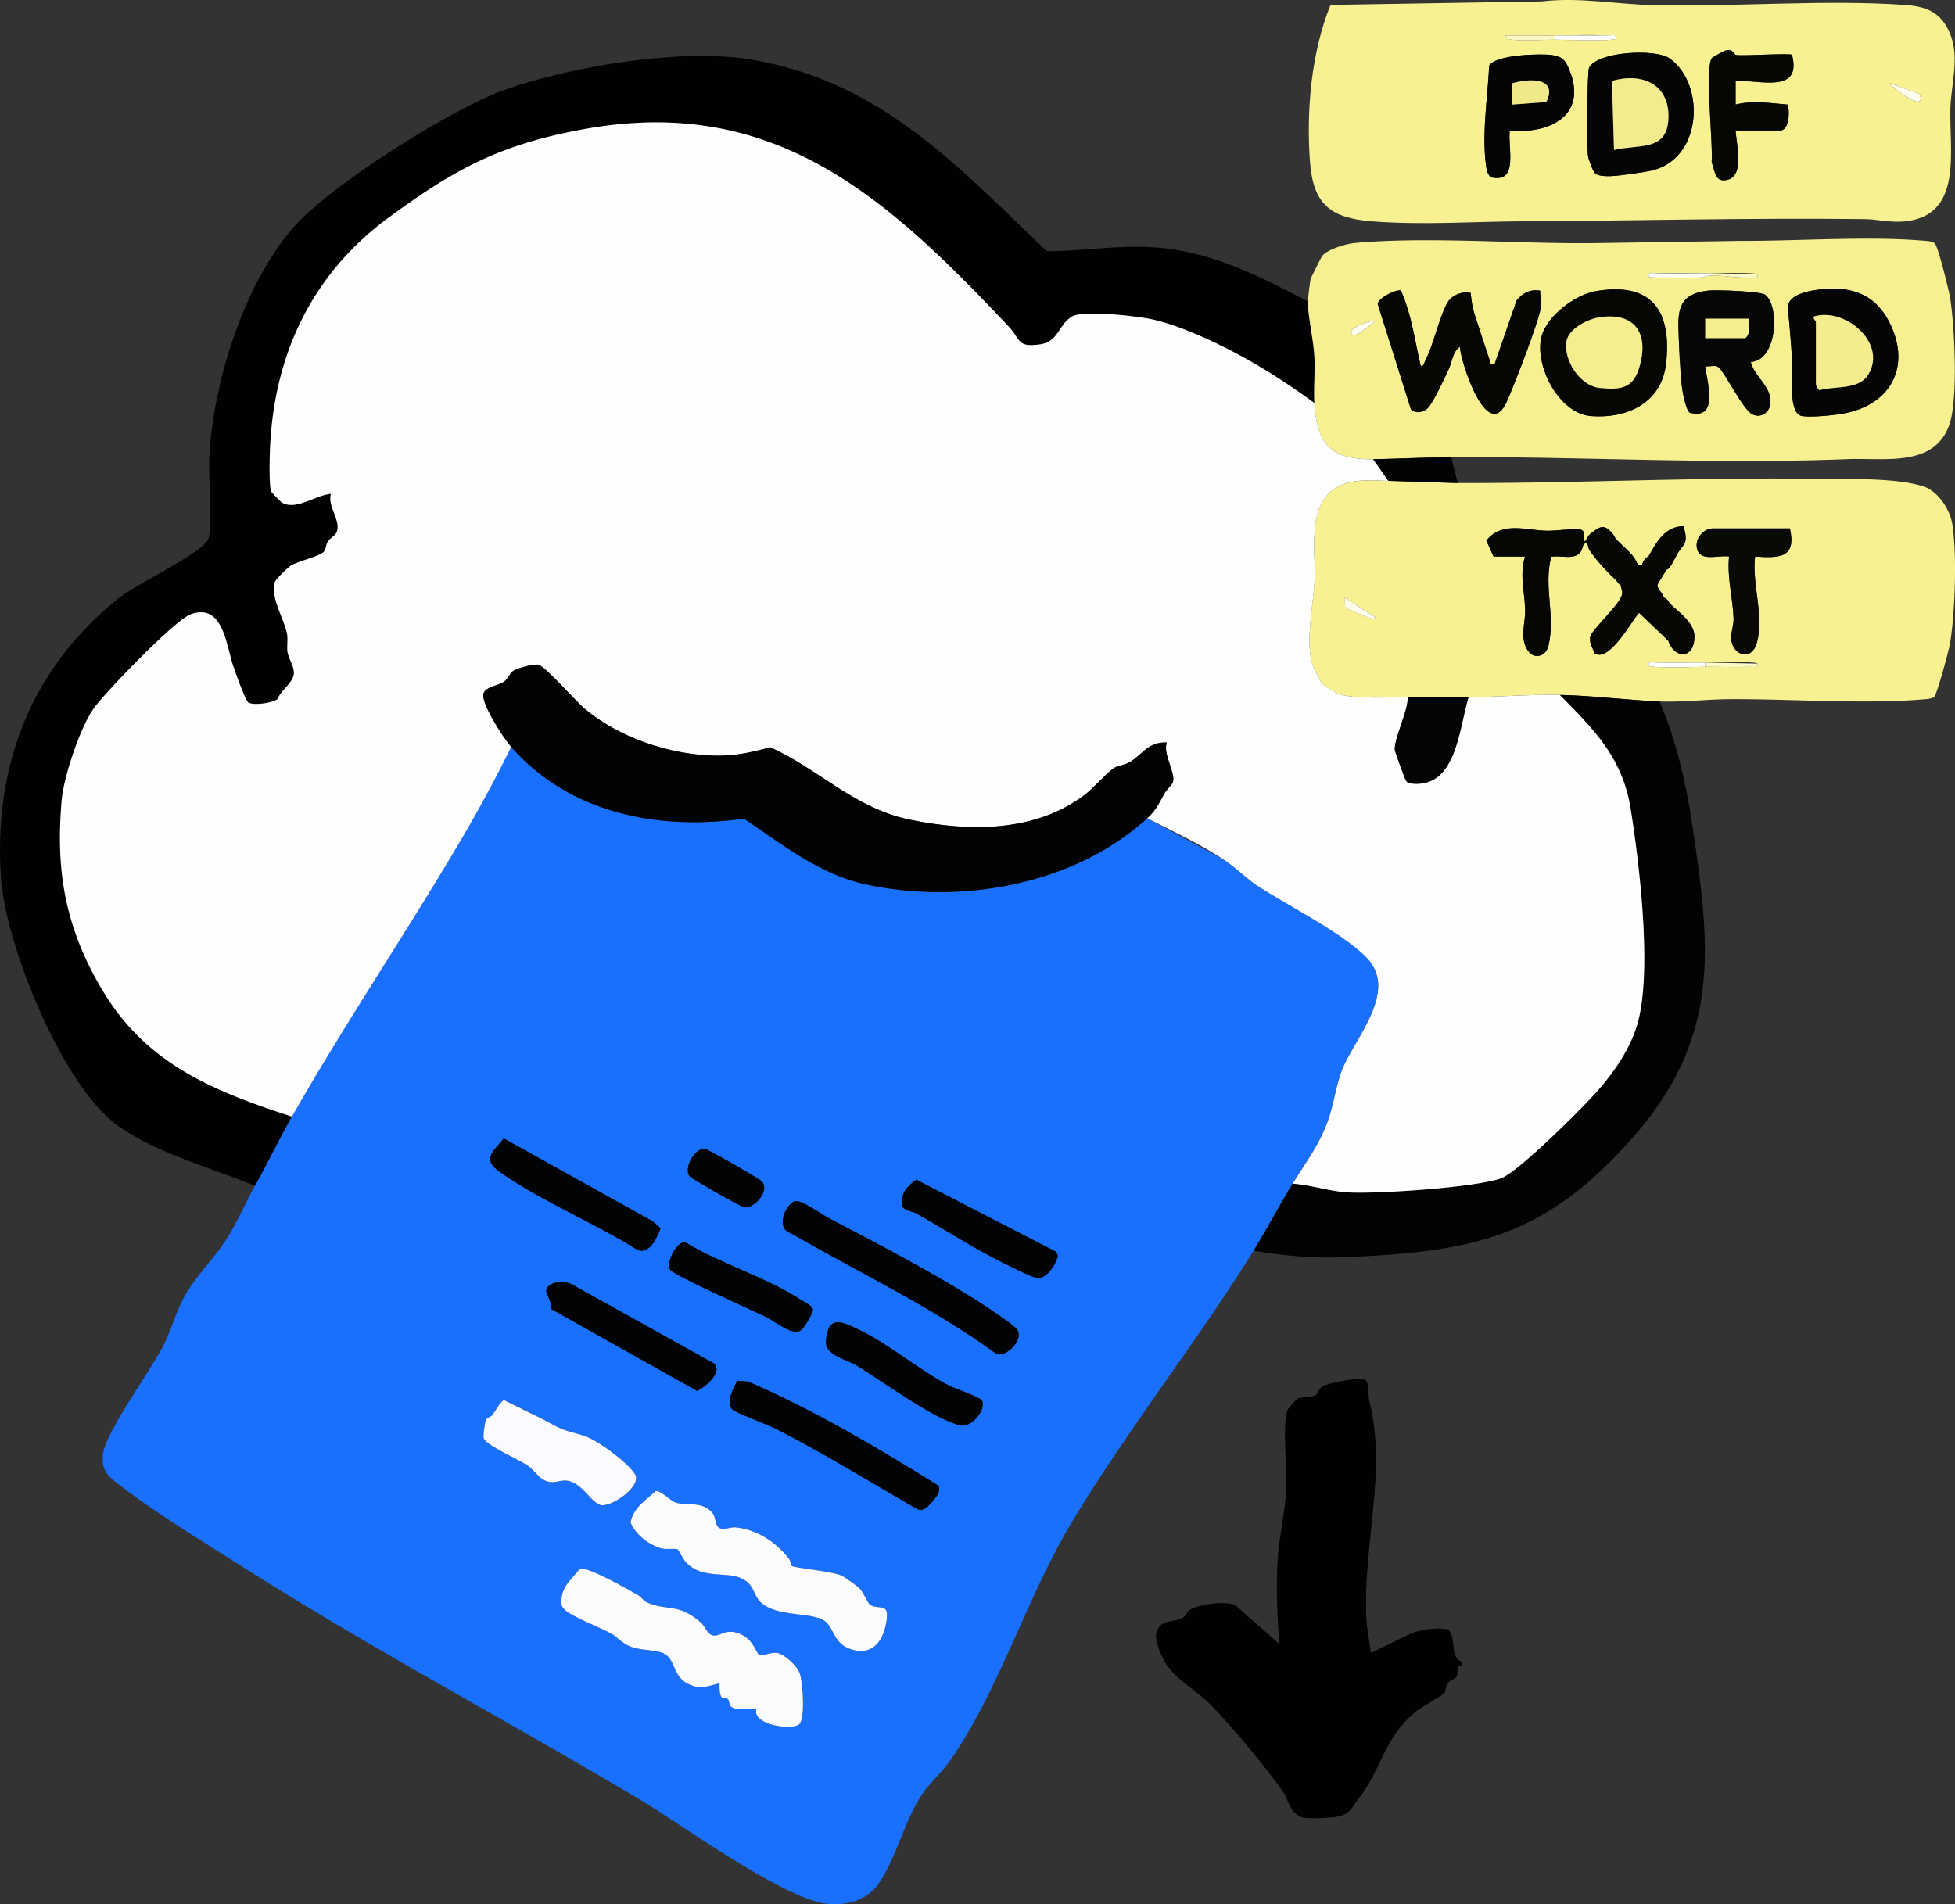 <svg xmlns="http://www.w3.org/2000/svg" width="193" height="188" fill="none"><rect width="100%" height="100%" fill="#333333" stroke="none"/><g clip-path="url(#A)"><path d="M113.256 80.78l7.568 4.097c1.14.749 2.304 1.915 3.376 2.615 2.981 1.943 8.363 4.622 10.71 7.052 3.253 3.367-1.304 8.061-2.472 11.219-.565 1.535-.775 3.296-1.335 4.861-.87 2.438-2.182 4.101-3.491 6.236s-2.557 4.52-3.858 6.618c-5.654 9.116-12.517 17.737-18.04 26.971-4.345 7.261-7.202 16.716-12.003 23.484-.761 1.072-2.002 2.201-2.716 3.273-1.706 2.562-2.572 6.358-4.257 8.77-1.162 1.661-3.161 2.195-5.101 1.979-4.344-.482-14.439-7.899-18.687-10.42-13.035-7.737-26.491-14.879-39.269-23.011-3.526-2.243-8.357-5.2-11.578-7.681-1.277-.984-2.096-1.445-1.944-3.19.191-2.209 4.735-8.322 6.01-10.883.776-1.561 1.222-3.337 2.133-4.921 1.069-1.86 2.625-3.395 3.824-5.158s2.015-3.781 3.041-5.618c1.228-2.194 2.428-4.696 3.644-6.831 5.268-9.266 11.471-18.418 16.898-27.682 1.689-2.884 3.275-5.828 4.749-8.826 5.808 6.593 14.519 8.279 22.985 7.086 3.757 2.511 7.42 5.476 11.949 6.473 9.388 2.062 20.657.096 27.865-6.514zm-63.528 31.614c-1.114 1.415-2.182 2.028-.371 3.32 3.991 2.843 9.33 5.008 13.524 7.666 1.23.557 1.98-1.181 2.334-2.116l-.797-.698-14.69-8.172zm18.366 3.764c.204.234 5.108 3.029 5.418 3.05 1.048.073 2.649-1.808 1.584-2.66-.448-.356-5.159-3.059-5.472-3.106-1.085-.162-2.18 1.96-1.53 2.716zm22.365.309c-1.027.758-1.509 1.288-1.393 2.598.129.462 1.003.521 1.402.745 2.763 1.555 5.641 3.427 8.453 4.817.714.354 2.779 1.403 3.401 1.537.962.209 1.959-1.366 2.111-2.197l-.174-.38-13.8-7.122v.002zm-11.99 2.127c-.889.26-1.95 2.675-.435 3.14 6.811 3.939 14.002 7.312 20.372 11.962.988.273 2.696-1.42 2.006-2.438-.248-.365-2.413-1.834-2.949-2.186-4.687-3.085-10.62-6.179-15.612-8.788-.72-.375-2.752-1.872-3.38-1.688l-.002-.002zm.641 12.715c.246-.179 1.147-1.652 1.14-1.97-.011-.444-.797-.76-1.145-.987-3.461-2.265-7.885-3.531-11.447-5.698-.859-.124-1.929 1.99-1.509 2.703.309.521 8.295 4.095 9.535 4.697.907.44 2.538 1.902 3.427 1.253l-.002.002zm-8.571 3.333L56.446 126.8c-.744-.39-2.379-.322-2.538.658-.019.117.641 1.319.512 1.787l14.401 8.085c.791-.367 2.499-1.791 1.717-2.686l.002-.002zm26.382 3.61c-.193-.331-2.729-1.185-3.318-1.497-2.902-1.532-5.939-4.116-8.845-5.493-1.725-.817-2.988-1.451-3.217 1.102-.131 1.452 1.901 1.774 3.059 2.472 2.54 1.535 7.544 5.256 10.176 5.886 1.159.278 2.651-1.612 2.148-2.47h-.002zm-4.983 10.113c.412-.487.954-.984.712-1.689-6.042-3.746-12.264-7.457-18.825-10.288l-1.046-.068c-.367.717-1.168 2.171-.465 2.856.3.293 3.438 1.467 4.16 1.834 4.794 2.43 9.407 5.301 14.079 7.981.589.288 1.061-.239 1.387-.626h-.002zm-38.406-2.335c.984.612 1.532.094 2.362.147 1.556.098 2.508 2.327 3.483 2.434 1.093.121 4.019-1.843 3.311-3.045s-3.811-3.478-5.146-3.847c-2.383-.66-2.015-.563-4.109-1.672a66.22 66.22 0 0 0-3.712-1.823c-.504.387-.757 1.008-1.097 1.467-.142.192-.519.258-.63.444-.12.199-.345 1.695-.232 1.915.369.7 3.451 2.067 4.265 2.6.499.327 1.108 1.138 1.502 1.382l.002-.002zm16.795 3.341c-1.042-1.219-2.45-.675-3.592-1.01-.529-.156-1.526-1.243-1.995-1.151-1.093.995-2.13 1.559-2.501 3.081.433 1.168 1.899 2.321 3.161 2.6.463.103 1.247-.06 1.517.094.064.036.529.961.789 1.241 1.914 2.062 4.825.45 6.329 2.235.431.512.519 1.215 1.059 1.721 1.732 1.626 5.51.819 6.584 2.088.679.804.787 2.026 2.274 2.54 1.974.683 3.103-.54 3.489-2.385.502-2.401-.641-1.398-1.562-1.991-.193-.124-.684-1.258-.988-1.578-.217-.229-1.517-1.164-1.807-1.296-.984-.448-4.685-.749-4.93-.961-.094-.081-.101-.482-.261-.692-1.258-1.641-3.148-2.894-5.266-3.11-.529-.053-1.219.324-1.663.028-.371-.25-.324-1.091-.637-1.456v.002zm4.587 14.007c-.191-.141-.561-1.407-1.59-1.941-1.663-.862-2.19.231-2.994.013-.502-.134-.754-.931-1.121-1.249-2.274-1.987-3.354-1.118-5.3-1.979-.405-.179-.587-.557-.952-.76-.934-.521-4.932-2.831-5.712-2.577-.883 1.142-1.841 1.745-1.822 3.301a.9.9 0 0 0 .337.743c.677.66 3.451 1.736 4.492 2.297.72.386 1.114 1.01 2.062 1.362 1.1.41 2.521.237 3.346.724 1.025.604.765 2.152 2.225 2.908 1.211.627 1.935.275 3.148-.043.013.382-.024 1.065.197 1.366.141.195.474.075.602.173.195.152.141.577.322.758.435.442 1.901.203 2.525.263-.469 1.543 3.433 2.113 4.201 1.516.645-.506.375-4.159.081-5.033-.249-.736-1.513-1.919-2.263-2.034-.529-.081-1.545.363-1.779.19l-.004.002z" fill="#196ffe"/><path d="M129.116 29.755c.011 1.533.551 3.781.641 5.446.082 1.522-.081 3.07.002 4.588-3.733-2.728-7.716-5.152-12.009-6.932-1.294-.536-2.647-1.033-4.023-1.33-1.5-.324-6.77-.922-7.878-.288-1.389.794-1.301 2.511-3.222 2.769-2.257.303-1.817-.459-3.084-1.802C87.594 19.541 76.507 9.347 57.704 12.743c-8.209 1.484-12.695 3.856-19.32 8.723-7.495 5.504-11.302 13.392-11.726 22.692-.037.809-.124 3.845.12 4.381.043.094.954 1.025 1.057 1.082 1.417.811 3.339-.762 4.833-.865-.377 1.29 1.078 2.671.534 3.839-.122.263-.613.544-.84.873-.199.29-.189.786-.39 1.001-.422.451-2.546.939-3.238 1.362-.302.184-1.511 1.339-1.595 1.614-.474 1.584.917 3.664 1.192 5.13.118.636-.045 1.281.062 1.859.114.613.6 1.292.617 1.96.024.965-1.252 1.691-1.614 2.624-.502.384-2.34.662-2.876.342-.309-.186-1.307-3.042-1.507-3.623-.675-1.973-.994-6.298-4.22-5.073-1.582.602-8.226 7.517-9.454 9.157-1.395 1.866-3.039 6.817-3.249 9.146-.639 7.101.39 12.718 4.032 18.822 4.334 7.264 10.946 9.932 18.683 12.454-1.215 2.135-2.416 4.637-3.644 6.831-4.325-1.782-9.469-3.134-13.357-5.802C6.211 107.43.533 93.267.092 86.648-.646 75.594 3.043 65.976 11.775 59.007c1.691-1.349 8.138-4.366 8.779-5.773.416-.914.028-6.475.103-8.01.354-7.357 3.346-16.943 8.16-22.615 3.575-4.214 15.83-11.936 21.103-13.779 6.631-2.321 17.502-4.116 24.378-2.927 12.733 2.201 20.171 10.438 29.038 18.898 3.485-.006 6.961-.604 10.467-.393 5.667.341 10.402 2.801 15.317 5.346h-.003z" fill="#010102"/><path d="M143.906 47.688c11.613.04 23.266-.574 34.821-.419 3.017.041 8.519-.158 11.22.779 1.393.483 2.54 2.235 2.775 3.64.491 2.923.283 8.898-.216 11.851-.114.666-1.305 5.122-1.588 5.303-.324.166-.673.175-1.029.205-5.864.495-13.061-.045-19.093-.017-2.289.011-4.618.309-6.957.222-3.294-.124-6.545-.574-9.859-.641-3.022-.06-6.001.201-9.002.214-1.92.009-4.061-.017-6.001 0-1.813.017-5.247.205-6.874-.305-.09-.028-1.526-.912-1.586-.982a29.07 29.07 0 0 1-.863-1.702c-.864-2.18-.011-6.029.115-8.424.14-2.63-.634-6.635 1.376-8.664 1.569-1.584 3.832-1.315 5.903-1.272l6.858.214v-.002zm15.218 4.91c-.804-.863-1.119-.666-2.135.115-.351.269-.306.692-.649.739-.007-.658.236-1.161-.566-1.206-.9-.049-2.158.184-3.198.149-1.991-.064-4.359-.924-5.845.976l.712 1.576h3.108c-.555 1.71-.039 3.525.008 5.22.039 1.364-.521 2.641.163 3.896.62 1.138 1.878.792 2.139-.301.725-3.012-.518-5.858.283-8.792.947-.186 2.195.363 2.87-.455.186-.226.219-.6.309-.717.45-.578.42.256.568.48.634.971 1.791 2.229 2.662 3.017.12.109.188.374.428.427.058.485.305.636.058 1.219-.394.931-2.85 3.258-3.024 3.845-.187.632.212 1.178.426 1.734 1.439.882 3.61-3.179 4.364-4.02l2.463 2.346.429.427c.585 1.736 2.436 1.849 2.571-.214.009-.132.018-.301 0-.427-.177-1.266-1.478-2.15-2.357-2.989-.187-.177-.292-.549-.643-.64-.161-.48-.647-.924-.647-1.17 0-.213.486-.88.647-1.178.075-.137.206-.25.214-.427.36.041.695-.841.858-1.067.117-.162.141-.307.214-.427.675-1.116 1.17-1.008.641-2.775-1.608-.015-2.523 1.283-3.213 2.562-.075.137-.206.25-.214.427-.294.028-.643.542-.648.852h-.42c-.366-1.085-1.442-1.802-2.147-2.56-.118-.126-.217-.414-.429-.64zm17.575-.427h-7.609c-.876 0-1.783.973-1.56 1.979.302 1.366 2.148.619 3.17.794-.214 2.028.366 4.103.441 6.082.028.758-.3 1.447-.225 2.116.18 1.605 1.929 2.047 2.45.544.907-2.62-.446-6.001-.096-8.742 2.428.175 4.098.126 3.431-2.773h-.002zm-40.939 8.755l-2.997-1.924.033 1.035c.833.256 1.506.709 2.37.946.204.056.643.354.594-.058zm32.58 4.481c-1.597-.006-3.228-.064-4.824 0-.29.011-.892-.177-.751.318.078.267 4.945.111 5.575.109 1.458-.006 2.939.058 4.396 0 .289-.011.892.177.75-.318-.071-.246-4.548-.107-5.146-.109z" fill="#f7f191"/><path d="M152.22.141c3.701-.446 7.405.292 11.072.374 8.076.175 16.949-.587 24.879-.017 2.238.16 3.627.89 4.428 3.061.821 2.225.026 4.774-.051 7.079-.142 4.212 1.324 10.707-4.591 11.226-1.37.12-2.626-.216-3.856-.231-11.235-.137-22.436.158-33.667.213-4.968.026-10 .397-14.99.006-4.085-.32-5.804-1.669-6.119-5.86-.38-5.041.122-10.822 2.025-15.506l20.874-.344-.004-.002zm1.331 3.781c.658.006 5.919.179 6.003-.109.144-.495-.461-.307-.75-.318-1.738-.07-3.515-.009-5.253 0-1.64.006-3.29-.006-4.93 0 .081.389.422.397.742.433 1.234.139 2.887-.019 4.188-.009v.002zm17.789 8.967h4.394c.915 0 .956-1.924.746-2.558-1.715-.145-3.428-.436-5.14-.004V7.979c2.358-.094 6.569 1.319 5.568-2.558-.188-.196-4.653.117-5.478.015-.409-.051-.244-.734-1.224-.399-.062.021-1.117.608-1.166.653-.804.717.114 8.736-.066 10.303.338.978.343 2.073 1.562 1.763 1.711-.435.879-3.546.8-4.863l.004-.004zm-13.878 4.217c.304.295 1.134.297 1.558.282.896-.032 3.087-.346 3.972-.538 5.037-1.089 5.433-8.457 1.869-11.063-1.411-1.031-7.202-.698-7.988.909-.191.389-.219 7.786-.112 8.653.045.361.487 1.548.701 1.755v.002zm-8.415-4.216c4.004.359 7.688-1.503 5.89-5.971-.377-.935-.671-1.332-1.729-1.48-1.162-.162-5.59-.038-6.195 1.05-.158 3.405-.818 7.111-.216 10.459l.317.538c2.874.724 1.713-2.867 1.933-4.594v-.002zm40.475-3.597l-2.962-1.097c.098.211.514.566.698.702.553.406 2.812 2.107 2.264.397v-.002z" fill="#f7f192"/><path d="M129.117 29.755c0-.224.198-1.862.264-2.193.026-.126 1.061-2.175 1.14-2.28.521-.666 2.362-1.213 3.207-1.29 7.475-.677 16.524.139 24.223.004l13.915-.213c5.686.021 12.497-.489 18.02-.017.333.028.886.036 1.119.273.341.341 1.402 4.654 1.522 5.423.433 2.786.793 9.951-.081 12.455-1.492 4.268-6.422 3.266-10.078 3.412-12.918.517-26.11-.243-39.107-.205-2.585.008-5.152.181-7.716.213-4.177.051-5.564-1.505-5.787-5.551-.083-1.518.08-3.066-.002-4.588-.09-1.665-.63-3.913-.641-5.446l.002.002zm39.866-2.775c-1.809-.011-3.659-.073-5.468 0-.289.011-.891-.177-.75.318.067.23 4.259.115 4.833.117.478.002.913-.22 1.385-.222 1.056-.006 2.458.265 3.753.213.289-.011.891.177.75-.318-.062-.216-3.957-.105-4.503-.109zm11.102 1.559c-1.104.09-3.474.397-3.599 1.77.174 1.753.333 3.55.436 5.308.064 1.095-.44 5.198.955 5.453.92.166 3.252-.079 4.231-.269 4.645-.897 6.576-4.727 4.411-8.982-1.348-2.652-3.54-3.518-6.436-3.281l.002.002zm-41.775.166c-.332-.237-2.325.722-2.295 1.328l3.279 10.399c.478.416 1.17.292 1.618-.1.521-.459 1.738-3.087 2.105-3.881.343-.741.411-1.77 1.099-2.212.118 1.633 2.748 9.639 4.651 5.378.727-1.627 3.11-7.769 3.352-9.274.099-.611-.083-1.055-.075-1.652-.96-.162-1.742.235-2.329.982l-2.17 6.275c-.548.085-.332-.049-.447-.301-.528-1.157-1.226-3.529-1.589-4.823-.173-.617-.257-1.277-.33-1.913-.846-.179-1.879.235-2.302.995-.827 1.492-1.326 4.054-2.184 5.724-.103.201-.122.506-.433.527-.589-2.5-.902-5.092-1.952-7.455l.002.004zm19.258.034c-2.06.346-4.971 2.498-5.423 4.633-.604 2.855 1.785 7.474 4.932 7.707 3.622.267 6.983-1.334 7.405-5.237.559-5.162-1.415-8.027-6.917-7.103h.003zm15.273 6.996c2.668-.147 2.837-5.613 1.41-6.637-.484-.348-4.79-.489-5.585-.408-3.483.359-2.98 2.622-2.907 5.45.028 1.091.137 2.722.251 3.807.06.566.384 2.541.825 2.805 2.881.73 1.687-3.012 1.505-4.59.364.047.949-.122 1.241.045.598.342 2.407 4.116 3.356 4.663.817.47 1.723-.09 1.831-.991.201-1.693-1.591-2.681-1.927-4.142v-.002zm-37.079-4.056c-.476-.041-2.459.596-2.356 1.17.082.457.485.196.707.07a9.45 9.45 0 0 0 1.649-1.238v-.002z" fill="#f6f091"/><path d="M135.334 163.187l4.117-1.981c.918-.296 2.336-.546 3.277-.369 1.196.224.273 2.995 1.601 3.209l-.019.405c-.677-.04-.264.652-.51 1.087-.114.201-.63.329-.859.641-.243.328-.223.824-.378 1.011-.141.173-2.269 1.356-2.803 1.798-3.2 2.662-3.303 5.611-5.592 8.521-.754.96-.817 1.663-2.388 1.891-.602.088-2.962.205-3.384-.013-1.181-.608-1.179-1.716-1.755-2.525-1.796-2.524-4.889-6.245-7.041-8.467-1.466-1.516-3.674-2.609-4.668-4.422-.36-.655-.975-2.062-.776-2.765.409-1.439 1.725-.984 2.596-1.475.332-.188.409-.581.709-.788.784-.544 3.665-.939 4.488-.465l4.379 3.854c-.249-2.577-.347-5.415-.221-8.015.114-2.336.712-4.774.864-7.039s-.405-6.123.096-8.025c.028-.105.913-1.112.98-1.147.473-.251 1.491-.136 1.869-.384.188-.122.263-.647.716-.888.525-.284 3.65-.905 4.061-.66.585.353.33 1.533.474 2.095 1.811 7.043-.669 14.408-.27 21.618.058 1.044.323 2.246.439 3.301l-.002-.003z" fill="#010101"/><path d="M163.838 69.251c1.541 3.574 2.567 7.84 3.152 11.697 1.921 12.675 2.997 21.544-6.044 31.644-8.554 9.558-15.511 10.999-28.081 11.525-3.136.13-6.034-.107-9.107-.639 1.301-2.098 2.522-4.438 3.858-6.618 1.719.122 3.57.724 5.255.85 2.799.211 12.845-.47 15.323-1.384 1.699-.625 7.971-6.876 9.434-8.535 1.646-1.866 3.132-3.969 3.914-6.349 1.653-5.039.313-16.076-.557-21.557-.8-5.041-3.56-7.805-7.004-11.277 3.313.066 6.564.517 9.859.641l-.002.002zm-20.575-24.125l.643 2.562-6.859-.213-1.5-2.135 7.716-.214z" fill="#020202"/><path d="M28.81 110.242c-7.737-2.522-14.351-5.188-18.683-12.454-3.642-6.104-4.67-11.721-4.032-18.821.21-2.329 1.854-7.282 3.249-9.146 1.226-1.64 7.87-8.555 9.454-9.157 3.224-1.228 3.543 3.098 4.22 5.073.199.583 1.198 3.437 1.507 3.623.536.32 2.375.043 2.876-.342.36-.933 1.637-1.659 1.614-2.624-.017-.668-.504-1.347-.617-1.96-.107-.579.056-1.223-.062-1.859-.274-1.467-1.665-3.546-1.192-5.13.081-.273 1.292-1.428 1.595-1.614.692-.423 2.816-.912 3.238-1.362.201-.216.191-.709.39-1.001.225-.329.716-.611.84-.873.544-1.168-.911-2.549-.534-3.839-1.494.102-3.416 1.676-4.833.865-.103-.058-1.014-.988-1.057-1.082-.244-.536-.157-3.574-.12-4.381.424-9.3 4.231-17.188 11.726-22.692 6.627-4.866 11.113-7.24 19.32-8.723 18.803-3.397 29.891 6.795 41.839 19.462 1.266 1.343.827 2.105 3.084 1.802 1.92-.258 1.832-1.975 3.221-2.769 1.108-.632 6.379-.036 7.879.288 1.376.297 2.726.794 4.023 1.33 4.293 1.781 8.275 4.204 12.009 6.932.223 4.046 1.61 5.602 5.787 5.551l1.5 2.135c-2.07-.043-4.334-.312-5.902 1.272-2.011 2.028-1.237 6.033-1.376 8.664-.127 2.395-.98 6.245-.116 8.424.075.19.804 1.629.864 1.702a21.97 21.97 0 0 0 1.586.982c1.626.512 5.06.322 6.873.305.045 1.371-1.354 4.076-1.282 5.218.011.158.993 2.857 1.083 2.987s.167.26.338.301c4.673.707 4.87-5.322 5.86-8.504 3.001-.013 5.98-.273 9.002-.213 3.444 3.469 6.205 6.236 7.004 11.277.871 5.48 2.21 16.518.558 21.557-.783 2.382-2.268 4.483-3.914 6.349-1.464 1.659-7.735 7.91-9.435 8.535-2.48.912-12.523 1.593-15.322 1.384-1.685-.126-3.535-.73-5.256-.85 1.308-2.135 2.622-3.798 3.492-6.236.557-1.565.767-3.328 1.335-4.861 1.166-3.158 5.725-7.853 2.471-11.219-2.347-2.427-7.728-5.109-10.71-7.052-1.074-.698-2.237-1.866-3.375-2.615-2.354-1.546-5.057-2.822-7.568-4.097.898-.824 1.153-1.477 1.708-2.462.201-.359.765-.858.831-1.11.255-.965-1.007-2.756-.611-3.898-1.811-.088-2.419 1.176-3.57 1.885-.553.342-1.117.346-1.556.585-.645.35-2.114 2.032-2.915 2.647-4.913 3.77-11.437 3.698-17.292 2.504-5.5-1.121-8.953-4.966-13.805-7.146-2.079.538-3.586.892-5.772.813-4.396-.16-9.298-1.842-12.641-4.701-.81-.692-3.899-4.199-4.505-4.281-.452-.06-1.98.327-2.394.579s-.564.833-1.02 1.138c-.525.352-1.856.48-1.993 1.2-.186.98 2.004 4.366 2.741 5.201-1.475 2.997-3.061 5.941-4.75 8.826-5.427 9.263-11.629 18.416-16.898 27.682l-.011-.002z" fill="#fefefe"/><path d="M50.458 73.735c-.737-.837-2.93-4.221-2.741-5.201.137-.719 1.468-.85 1.993-1.2.459-.305.598-.882 1.02-1.138s1.944-.638 2.394-.579c.609.081 3.695 3.589 4.505 4.281 3.346 2.857 8.247 4.539 12.641 4.701 2.186.079 3.693-.275 5.772-.813 4.85 2.18 8.305 6.027 13.805 7.146 5.856 1.194 12.378 1.264 17.293-2.504.801-.615 2.269-2.297 2.914-2.647.44-.239 1.004-.243 1.556-.585 1.151-.711 1.758-1.973 3.571-1.885-.396 1.142.866 2.936.611 3.898-.066.252-.63.751-.832 1.11-.553.986-.81 1.64-1.708 2.462-7.208 6.61-18.477 8.576-27.865 6.514-4.531-.995-8.194-3.962-11.949-6.473-8.464 1.191-17.176-.493-22.985-7.086h.004z" fill="#010203"/><path d="M74.916 163.378c.236.173 1.252-.271 1.779-.19.748.116 2.015 1.296 2.263 2.035.294.873.566 4.526-.081 5.032-.765.598-4.668.028-4.201-1.516-.624-.06-2.09.179-2.525-.263-.18-.181-.126-.606-.322-.757-.126-.099-.459.021-.602-.173-.221-.301-.184-.987-.197-1.367-1.215.318-1.94.669-3.148.043-1.46-.756-1.2-2.304-2.225-2.908-.823-.487-2.246-.316-3.346-.724-.947-.352-1.342-.975-2.062-1.362-1.042-.559-3.815-1.635-4.492-2.297-.238-.233-.332-.401-.337-.743-.019-1.554.939-2.156 1.822-3.3.78-.254 4.777 2.053 5.712 2.576.362.203.547.581.952.761 1.946.858 3.028-.011 5.3 1.979.364.32.619 1.114 1.121 1.249.806.217 1.331-.874 2.994-.013 1.029.533 1.4 1.799 1.59 1.94l.004-.002zm-4.587-14.007c.313.365.266 1.206.636 1.456.442.296 1.132-.081 1.663-.028 2.118.216 4.008 1.469 5.266 3.111.161.209.167.61.261.691.244.212 3.946.513 4.93.961.289.132 1.59 1.067 1.807 1.296.304.32.795 1.454.988 1.578.922.593 2.064-.41 1.563 1.992-.384 1.844-1.515 3.065-3.489 2.384-1.485-.514-1.592-1.735-2.274-2.54-1.074-1.268-4.853-.461-6.584-2.088-.538-.506-.626-1.209-1.059-1.721-1.503-1.785-4.415-.173-6.329-2.235-.259-.28-.724-1.204-.789-1.241-.268-.151-1.052.011-1.517-.094-1.262-.279-2.728-1.432-3.161-2.6.371-1.522 1.408-2.086 2.501-3.081.469-.089 1.466.997 1.995 1.151 1.142.335 2.548-.209 3.592 1.01v-.002z" fill="#fbfcfe"/><path d="M78.47 118.594c.63-.184 2.66 1.311 3.38 1.688 4.992 2.609 10.924 5.703 15.612 8.788.538.354 2.702 1.821 2.949 2.186.692 1.02-1.018 2.713-2.006 2.438-6.37-4.648-13.561-8.023-20.372-11.962-1.515-.468-.454-2.882.435-3.14l.002.002z" fill="#010305"/><path d="M53.534 146.029c-.392-.245-1.003-1.057-1.502-1.381-.815-.532-3.897-1.9-4.265-2.601-.116-.219.109-1.716.231-1.915.114-.185.489-.251.63-.444.341-.456.594-1.078 1.097-1.466l3.712 1.823c2.092 1.11 1.725 1.012 4.109 1.672 1.335.369 4.465 2.69 5.146 3.847s-2.218 3.166-3.311 3.044c-.977-.109-1.929-2.335-3.483-2.434-.83-.053-1.378.466-2.362-.147l-.002.002z" fill="#fafbfe"/><path d="M91.939 148.365c-.326.386-.797.913-1.387.625-4.672-2.679-9.287-5.553-14.079-7.98-.724-.367-3.86-1.542-4.16-1.834-.703-.683.099-2.139.465-2.857l1.046.069c6.561 2.831 12.783 6.541 18.825 10.288.244.704-.3 1.2-.712 1.689h.002zm-42.21-35.971l14.69 8.172.797.698c-.354.935-1.104 2.673-2.334 2.116-4.194-2.658-9.533-4.823-13.524-7.667-1.811-1.291-.744-1.904.371-3.319zm20.811 22.248c.782.896-.926 2.32-1.717 2.685l-14.401-8.084c.129-.468-.532-1.67-.512-1.787.156-.978 1.794-1.049 2.538-.658l14.094 7.842-.002.002zm26.382 3.61c.504.859-.986 2.75-2.148 2.47-2.63-.629-7.634-4.353-10.176-5.886-1.157-.698-3.189-1.02-3.059-2.472.229-2.553 1.492-1.919 3.217-1.101 2.906 1.377 5.941 3.96 8.845 5.493.589.311 3.125 1.165 3.318 1.496h.002zm-6.461-21.785l13.8 7.122.174.38c-.152.83-1.149 2.406-2.111 2.197-.622-.135-2.686-1.185-3.401-1.537-2.812-1.39-5.69-3.263-8.453-4.817-.397-.224-1.271-.284-1.402-.745-.116-1.311.367-1.84 1.393-2.598v-.002zm-11.349 14.842c-.889.649-2.523-.815-3.427-1.253-1.241-.602-9.227-4.176-9.535-4.697-.42-.713.651-2.824 1.509-2.703 3.564 2.165 7.988 3.433 11.447 5.699.347.226 1.134.542 1.145.986.009.318-.894 1.791-1.14 1.97l.002-.002zm-11.017-15.152c-.649-.754.446-2.878 1.53-2.716.313.047 5.022 2.748 5.472 3.107 1.065.849-.534 2.73-1.584 2.66-.311-.021-5.215-2.816-5.418-3.051z" fill="#010305"/><path d="M159.122 52.599l-.212.854h.534l.107-.213c.703.758 1.781 1.477 2.148 2.56h.42c.004-.31.353-.824.647-.852.019 0-.028.307.317.211.455-.359.528-.741-.103-.638.693-1.279 1.606-2.577 3.213-2.562.53 1.768.035 1.659-.641 2.775l-.107-.211h-.533v.638h.428c-.163.226-.497 1.108-.857 1.068-.028-.002.015-.329-.427-.214l.213.641c-.161.299-.648.965-.648 1.178 0 .245.489.69.648 1.17.12.361-.198 1.14.64 1.065v-.425c.879.839 2.182 1.723 2.36 2.989h-.426l-.003.318.431.109c-.135 2.062-1.987 1.949-2.572.213-.051-.152.035-.446 0-.638l-.426.211-2.463-2.346c-.752.843-2.925 4.902-4.364 4.02-.214-.555-.613-1.102-.426-1.734.173-.587 2.63-2.914 3.024-3.845.247-.583 0-.734-.058-1.219-.004-.038.356-.243.112-.427l-.431-.211-.109.211c-.868-.788-2.026-2.045-2.662-3.017-.146-.224-.118-1.059-.568-.48-.093.117-.123.491-.309.717-.675.818-1.92.269-2.87.455-.802 2.933.442 5.779-.283 8.792-.261 1.093-1.519 1.439-2.139.301-.684-1.253-.124-2.53-.163-3.896-.049-1.695-.563-3.51-.008-5.22h-3.108l-.712-1.576c1.486-1.902 3.854-1.042 5.845-.976 1.042.034 2.298-.196 3.198-.149.802.043.559.547.566 1.206.343-.047.298-.47.649-.739 1.016-.779 1.331-.976 2.135-.115h-.007z" fill="#060603"/><path d="M176.698 52.171c.668 2.899-1.004 2.948-3.432 2.773-.349 2.743 1.003 6.123.097 8.743-.521 1.505-2.27 1.063-2.45-.544-.075-.668.255-1.358.225-2.116-.075-1.981-.658-4.056-.442-6.082-1.022-.177-2.867.572-3.17-.794-.223-1.006.686-1.979 1.561-1.979h7.608.003z" fill="#090906"/><path d="M144.977 68.824c-.99 3.181-1.187 9.21-5.86 8.503-.171-.04-.246-.169-.339-.301s-1.071-2.829-1.082-2.987c-.073-1.142 1.327-3.845 1.282-5.218h6.001l-.002.002z" fill="#040404"/><path d="M168.339 65.408v.427c-.63.002-5.498.158-5.575-.109-.144-.495.461-.308.75-.318h4.825z" fill="#fefefe"/><path d="M168.34 65.408l5.146.109c.144.495-.461.308-.75.318-1.458.058-2.939-.006-4.396 0v-.427z" fill="#fbf8c3"/><path d="M135.758 60.927c.047.414-.39.115-.594.058-.863-.239-1.539-.689-2.37-.946l-.032-1.036 2.996 1.924z" fill="#fdfced"/><path d="M164.911 59.643v.425c-.841.075-.523-.705-.643-1.065.351.092.456.463.643.641zm-5.36-6.404l-.107.211h-.534l.212-.852c.213.226.311.515.429.641zm6.002 1.494c-.073.12-.096.265-.214.427h-.429v-.638h.534l.107.211h.002zm-2.573-.213c.63-.1.557.282.103.638-.347.096-.3-.213-.317-.211.008-.177.139-.29.214-.427zm-3.001 3.202c-.24-.053-.308-.318-.428-.427l.109-.211.431.211c.244.184-.116.389-.112.427zm4.502-1.494c-.008.177-.139.29-.214.427l-.212-.64c.443-.115.4.209.426.213zm-.213 6.618l.426-.211c.037.194-.049.487 0 .638l-.428-.427h.002zm2.999-.213c.017.126.008.295 0 .427l-.431-.109v-.316h.431v-.002zm-9.805-45.528c-.214-.207-.656-1.394-.701-1.755-.107-.867-.079-8.264.112-8.653.786-1.608 6.578-1.941 7.988-.909 3.564 2.607 3.17 9.974-1.869 11.063-.887.192-3.078.504-3.972.538-.424.015-1.251.013-1.558-.282v-.002zm1.876-2.295c2.366-.6 5.234.213 5.371-3.094.141-3.399-2.566-4.592-5.577-3.728l.203 6.821h.003z" fill="#050503"/><path d="M149.047 12.888c-.219 1.727.941 5.316-1.934 4.594l-.317-.538c-.602-3.348.056-7.054.217-10.459.604-1.089 5.032-1.213 6.194-1.05 1.059.147 1.352.544 1.729 1.48 1.799 4.468-1.886 6.33-5.889 5.971v.002zm3.607-2.812c1.206-2.462-1.715-2.355-3.361-1.855l-.03 2.105 3.393-.25h-.002z" fill="#040402"/><path d="M171.341 12.888c.079 1.317.911 4.428-.8 4.863-1.219.312-1.224-.786-1.562-1.763.18-1.567-.74-9.586.066-10.303.05-.045 1.102-.632 1.166-.653.982-.335.815.348 1.224.399.825.102 5.288-.211 5.478-.015 1.001 3.877-3.21 2.464-5.57 2.558v2.348c1.712-.431 3.427-.139 5.142.004.21.634.169 2.558-.746 2.558h-4.394l-.004.004z" fill="#070704"/><path d="M153.551 3.495h5.253c.289.011.892-.177.75.318-.083.288-5.343.115-6.003.109v-.427z" fill="#fefefe"/><path d="M153.551 3.495v.427c-1.299-.011-2.954.145-4.188.009-.322-.036-.663-.045-.742-.433h4.93v-.002z" fill="#fbf8c3"/><path d="M189.521 9.291c.546 1.71-1.713.009-2.264-.397-.184-.135-.6-.491-.698-.702l2.962 1.097v.002z" fill="#fdfced"/><path d="M138.309 28.704c1.053 2.363 1.366 4.955 1.953 7.455.308-.021.33-.327.433-.527.855-1.672 1.354-4.231 2.184-5.724.422-.76 1.455-1.174 2.302-.995.073.634.156 1.296.33 1.913l1.588 4.823c.114.252-.101.386.448.301l2.169-6.275c.587-.747 1.37-1.144 2.33-.982-.009.596.173 1.04.075 1.652-.242 1.505-2.626 7.647-3.352 9.274-1.906 4.261-4.536-3.745-4.651-5.378-.691.442-.757 1.471-1.1 2.212-.366.792-1.584 3.422-2.105 3.881-.445.393-1.14.519-1.618.1l-3.279-10.399c-.03-.606 1.963-1.567 2.295-1.328l-.002-.004zm19.258.034c5.502-.924 7.474 1.941 6.917 7.103-.423 3.903-3.783 5.504-7.406 5.237-3.146-.233-5.536-4.851-4.931-7.707.452-2.135 3.36-4.287 5.422-4.633h-.002zm.433 2.566c-1.204.16-3.153 1.108-3.365 2.41-.302 1.853 1.417 4.413 3.299 4.588s3.236.117 3.87-1.928c1.001-3.222-.182-5.553-3.806-5.07H158z" fill="#060603"/><path d="M172.841 35.735c.336 1.46 2.128 2.449 1.927 4.142-.108.901-1.014 1.462-1.831.991-.949-.547-2.758-4.323-3.356-4.663-.292-.167-.877 0-1.241-.045.182 1.578 1.374 5.32-1.505 4.59-.441-.265-.765-2.239-.825-2.805l-.251-3.807c-.075-2.829-.578-5.092 2.907-5.45.797-.081 5.101.06 5.585.408 1.427 1.025 1.258 6.492-1.41 6.637v.002zm-.215-4.272h-4.286v1.921h3.965c.559-.455.261-1.277.321-1.921z" fill="#060604"/><path d="M180.085 28.537c2.895-.237 5.088.63 6.436 3.281 2.163 4.255.234 8.085-4.411 8.982-.979.19-3.313.435-4.231.269-1.395-.254-.891-4.357-.956-5.453a132.92 132.92 0 0 0-.435-5.307c.125-1.375 2.493-1.68 3.599-1.77l-.002-.002zm-.815 3.245c.114 1.996 0 4.172 0 6.191 0 .032.227.529.354.549 1.522-.444 3.89.021 4.835-1.571 1.865-3.143-2.377-6.655-5.403-5.7-.081.222.21.442.214.532z" fill="#050503"/><path d="M168.982 26.979v.213c-.472.002-.907.224-1.385.222-.574-.002-4.767.113-4.833-.117-.144-.495.461-.308.75-.318h5.468z" fill="#fefefe"/><path d="M168.982 26.979l4.504.109c.143.495-.461.307-.751.318-1.294.051-2.696-.22-3.753-.213v-.213z" fill="#fbf8c3"/><path d="M135.762 31.679a9.46 9.46 0 0 1-1.649 1.238c-.225.126-.628.386-.707-.07-.101-.572 1.88-1.208 2.356-1.17v.002z" fill="#fdfced"/><path d="M159.336 14.81l-.203-6.821c3.009-.865 5.718.331 5.577 3.728-.14 3.307-3.005 2.494-5.371 3.094h-.003z" fill="#f2ec8e"/><path d="M152.655 10.076l-3.393.25.03-2.105c1.648-.5 4.567-.608 3.36 1.855h.003z" fill="#efe98c"/><path d="M158 31.305c3.623-.483 4.806 1.849 3.807 5.07-.635 2.045-1.914 2.111-3.871 1.928s-3.601-2.735-3.298-4.588c.212-1.302 2.16-2.25 3.365-2.41H158zm14.626.158c-.06.645.238 1.467-.321 1.921h-3.965v-1.921h4.286z" fill="#f4ee8f"/><path d="M179.27 31.783c-.005-.092-.296-.31-.215-.532 3.027-.952 7.268 2.558 5.404 5.7-.946 1.593-3.314 1.127-4.836 1.571-.126-.019-.353-.517-.353-.549v-6.191z" fill="#f3ed8f"/></g><defs><clipPath id="A"><path fill="#fff" d="M0 0h193v188H0z"/></clipPath></defs></svg>